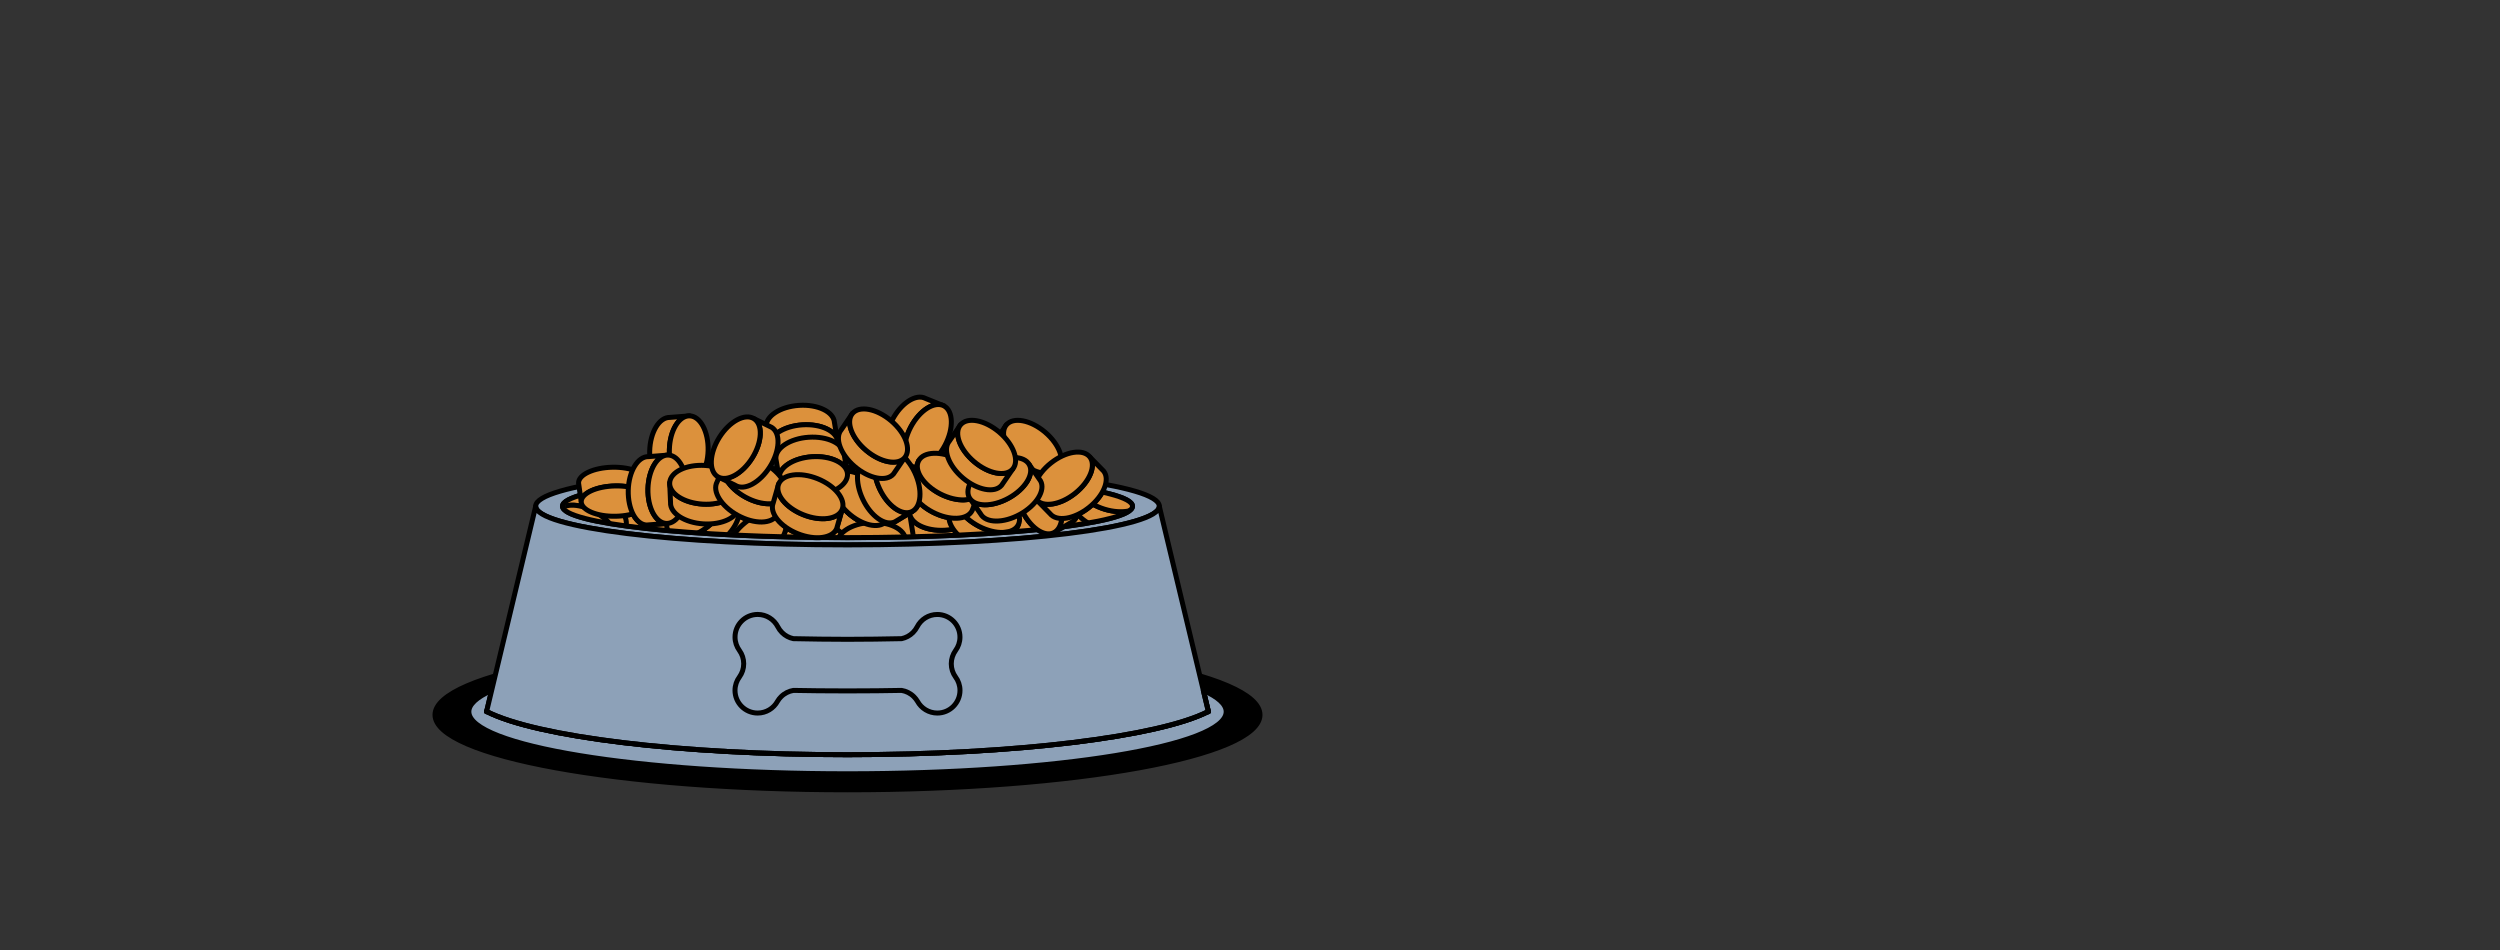 <svg width="1000" height="380" viewBox="0 0 1000 380" fill="none" xmlns="http://www.w3.org/2000/svg">
<rect x="0" y="0" width="1000" height="380" fill="#333333" stroke="none"/>
<path d="M338.998 255.984C247.877 255.984 174 269.396 174 285.947C174 302.497 247.877 315.92 338.998 315.92C430.119 315.92 503.996 302.497 503.996 285.947C503.996 269.396 430.119 255.974 338.998 255.974V255.984ZM338.998 309.512C255.346 309.512 187.531 298.395 187.531 284.68C187.531 270.966 255.346 259.849 338.998 259.849C422.65 259.849 490.466 270.966 490.466 284.68C490.466 298.395 422.65 309.512 338.998 309.512Z" fill="black" stroke="black" stroke-width="2" stroke-linecap="round" stroke-linejoin="round"/>
<path d="M338.997 187.01C270.121 187.01 214.277 193.938 214.277 202.478C214.277 211.019 270.11 217.947 338.997 217.947C407.885 217.947 463.718 211.019 463.718 202.478C463.718 193.938 407.885 187.01 338.997 187.01ZM338.997 215.057C276.031 215.057 224.994 209.428 224.994 202.489C224.994 195.551 276.031 189.922 338.997 189.922C401.964 189.922 453.001 195.551 453.001 202.489C453.001 209.428 401.964 215.057 338.997 215.057Z" fill="#8DA1B8" stroke="black" stroke-width="2" stroke-linecap="round" stroke-linejoin="round"/>
<path d="M481.34 276.172L483.353 284.583L483.375 284.68H483.169C463.534 294.66 406.413 301.88 338.998 301.88C271.583 301.88 214.472 294.66 194.837 284.68H194.631L194.653 284.583L196.666 276.172C190.767 278.824 187.541 281.692 187.541 284.68C187.541 298.395 255.357 309.511 339.009 309.511C422.66 309.511 490.476 298.395 490.476 284.68C490.476 281.692 487.25 278.824 481.351 276.172H481.34Z" fill="#8DA1B8" stroke="black" stroke-width="2" stroke-linecap="round" stroke-linejoin="round"/>
<path d="M483.375 284.68L483.353 284.583C483.289 284.615 483.235 284.647 483.17 284.68H483.375Z" fill="#8DA1B8" stroke="black" stroke-width="2" stroke-linecap="round" stroke-linejoin="round"/>
<path d="M194.621 284.68H194.826C194.761 284.647 194.707 284.615 194.643 284.583L194.621 284.68Z" fill="#8DA1B8" stroke="black" stroke-width="2" stroke-linecap="round" stroke-linejoin="round"/>
<path d="M481.341 276.172L463.718 202.49C463.718 211.03 407.886 217.958 338.998 217.958C270.111 217.958 214.278 211.03 214.278 202.49L196.656 276.172L194.643 284.583C194.708 284.615 194.762 284.648 194.827 284.68C214.462 294.661 271.583 301.88 338.988 301.88C406.392 301.88 463.513 294.661 483.159 284.68C483.224 284.648 483.278 284.615 483.343 284.583L481.33 276.172H481.341Z" fill="#8DA1B8" stroke="black" stroke-width="2" stroke-linecap="round" stroke-linejoin="round"/>
<path d="M483.375 284.593L483.353 284.496C483.289 284.528 483.235 284.561 483.17 284.593H483.375Z" fill="#FFF4D7" stroke="black" stroke-width="2" stroke-linecap="round" stroke-linejoin="round"/>
<path d="M194.621 284.593H194.826C194.761 284.561 194.707 284.528 194.643 284.496L194.621 284.593Z" fill="#FFF4D7" stroke="black" stroke-width="2" stroke-linecap="round" stroke-linejoin="round"/>
<path d="M338.998 215.046C401.961 215.046 453.002 209.42 453.002 202.479C453.002 195.538 401.961 189.912 338.998 189.912C276.035 189.912 224.994 195.538 224.994 202.479C224.994 209.42 276.035 215.046 338.998 215.046Z" fill="#DC913C"/>
<mask id="mask0_353_2584" style="mask-type:luminance" maskUnits="userSpaceOnUse" x="224" y="189" width="230" height="27">
<path d="M338.998 215.046C401.961 215.046 453.002 209.42 453.002 202.479C453.002 195.538 401.961 189.912 338.998 189.912C276.035 189.912 224.994 195.538 224.994 202.479C224.994 209.42 276.035 215.046 338.998 215.046Z" fill="white"/>
</mask>
<g mask="url(#mask0_353_2584)">
<path d="M329.559 196.373C326.658 199.513 328.801 206.224 334.365 211.344C339.929 216.464 346.77 218.077 349.671 214.927L354.412 208.584C351.511 211.723 344.659 210.121 339.106 205.001C333.553 199.881 331.399 193.169 334.3 190.03L329.559 196.373Z" fill="#DC913C" stroke="black" stroke-width="2" stroke-linecap="round" stroke-linejoin="round"/>
<path d="M354.42 208.61C357.323 205.465 355.176 198.76 349.623 193.635C344.071 188.509 337.216 186.904 334.313 190.049C331.409 193.194 333.557 199.899 339.109 205.025C344.662 210.15 351.517 211.755 354.42 208.61Z" fill="#DC913C" stroke="black" stroke-width="2" stroke-linecap="round" stroke-linejoin="round"/>
<path d="M349.433 207.696C346.532 210.835 348.675 217.547 354.239 222.667C359.803 227.787 366.644 229.399 369.545 226.249L374.286 219.906C371.385 223.045 364.533 221.443 358.98 216.323C353.427 211.203 351.273 204.492 354.174 201.353L349.433 207.696Z" fill="#DC913C" stroke="black" stroke-width="2" stroke-linecap="round" stroke-linejoin="round"/>
<path d="M374.293 219.937C377.196 216.792 375.049 210.087 369.496 204.961C363.944 199.836 357.089 198.231 354.186 201.376C351.283 204.521 353.43 211.226 358.983 216.351C364.535 221.477 371.39 223.082 374.293 219.937Z" fill="#DC913C" stroke="black" stroke-width="2" stroke-linecap="round" stroke-linejoin="round"/>
<path d="M378.023 178.055C381.549 171.372 381.339 164.335 377.554 162.337C373.768 160.339 367.84 164.138 364.314 170.821C360.787 177.504 360.997 184.541 364.783 186.538C368.568 188.536 374.496 184.738 378.023 178.055Z" fill="#DC913C" stroke="black" stroke-width="2" stroke-linecap="round" stroke-linejoin="round"/>
<path d="M337.667 181.739C337.385 177.474 331.053 174.411 323.508 174.898C315.963 175.385 310.086 179.25 310.356 183.525L311.677 191.33C311.395 187.065 317.284 183.2 324.829 182.703C332.373 182.205 338.706 185.268 338.987 189.544L337.667 181.739Z" fill="#DC913C" stroke="black" stroke-width="2" stroke-linecap="round" stroke-linejoin="round"/>
<path d="M325.846 198.164C333.386 197.67 339.272 193.807 338.992 189.536C338.712 185.265 332.372 182.203 324.832 182.697C317.292 183.191 311.406 187.054 311.686 191.326C311.966 195.597 318.306 198.659 325.846 198.164Z" fill="#DC913C" stroke="black" stroke-width="2" stroke-linecap="round" stroke-linejoin="round"/>
<path d="M258.788 192.715C258.723 189.37 252.543 186.75 244.987 186.891C237.432 187.043 231.359 189.879 231.424 193.223L232.496 200.703C232.431 197.358 238.503 194.522 246.059 194.371C253.614 194.219 259.795 196.817 259.86 200.173L258.799 192.715H258.788Z" fill="#DC913C" stroke="black" stroke-width="2" stroke-linecap="round" stroke-linejoin="round"/>
<path d="M246.294 206.504C253.849 206.356 259.921 203.523 259.855 200.176C259.79 196.828 253.612 194.235 246.057 194.382C238.502 194.53 232.431 197.363 232.496 200.71C232.562 204.058 238.739 206.651 246.294 206.504Z" fill="#DC913C" stroke="black" stroke-width="2" stroke-linecap="round" stroke-linejoin="round"/>
<path d="M249.847 211.972C252.11 208.346 248.743 202.154 242.335 198.16C235.927 194.166 228.891 193.862 226.629 197.5L223.154 204.611C225.416 200.985 232.452 201.277 238.86 205.272C245.268 209.266 248.635 215.457 246.373 219.084L249.847 211.972Z" fill="#DC913C" stroke="black" stroke-width="2" stroke-linecap="round" stroke-linejoin="round"/>
<path d="M246.368 219.096C248.632 215.464 245.27 209.279 238.857 205.281C232.445 201.284 225.411 200.987 223.146 204.62C220.882 208.252 224.245 214.437 230.657 218.435C237.069 222.433 244.103 222.729 246.368 219.096Z" fill="#DC913C" stroke="black" stroke-width="2" stroke-linecap="round" stroke-linejoin="round"/>
<path d="M267.957 166.964C263.681 166.855 260.055 172.895 259.871 180.451C259.676 188.007 262.988 194.22 267.275 194.328L275.166 193.711C270.89 193.603 267.578 187.39 267.762 179.834C267.957 172.278 271.572 166.238 275.848 166.347L267.957 166.964Z" fill="#DC913C" stroke="black" stroke-width="2" stroke-linecap="round" stroke-linejoin="round"/>
<path d="M283.241 180.217C283.431 172.663 280.116 166.452 275.837 166.344C271.558 166.237 267.935 172.273 267.746 179.828C267.556 187.382 270.871 193.593 275.15 193.7C279.429 193.808 283.051 187.771 283.241 180.217Z" fill="#DC913C" stroke="black" stroke-width="2" stroke-linecap="round" stroke-linejoin="round"/>
<path d="M259.384 182.648C255.108 182.54 251.482 188.58 251.298 196.136C251.114 203.691 254.415 209.904 258.702 210.013L266.593 209.396C262.317 209.287 259.005 203.074 259.189 195.519C259.384 187.963 262.999 181.923 267.275 182.031L259.384 182.648Z" fill="#DC913C" stroke="black" stroke-width="2" stroke-linecap="round" stroke-linejoin="round"/>
<path d="M274.675 195.893C274.865 188.339 271.55 182.128 267.271 182.02C262.992 181.913 259.37 187.949 259.18 195.503C258.99 203.057 262.305 209.268 266.584 209.376C270.863 209.483 274.486 203.447 274.675 195.893Z" fill="#DC913C" stroke="black" stroke-width="2" stroke-linecap="round" stroke-linejoin="round"/>
<path d="M268.216 201.006C267.967 205.282 273.867 209.103 281.412 209.558C288.956 210.012 295.278 206.906 295.527 202.641L295.18 194.728C294.931 199.004 288.61 202.1 281.065 201.645C273.52 201.19 267.61 197.369 267.87 193.094L268.216 201.006Z" fill="#DC913C" stroke="black" stroke-width="2" stroke-linecap="round" stroke-linejoin="round"/>
<path d="M295.189 194.723C295.444 190.45 289.535 186.622 281.992 186.173C274.449 185.723 268.128 188.823 267.873 193.095C267.618 197.368 273.527 201.196 281.07 201.646C288.613 202.095 294.934 198.996 295.189 194.723Z" fill="#DC913C" stroke="black" stroke-width="2" stroke-linecap="round" stroke-linejoin="round"/>
<path d="M286.835 192.758C284.778 196.503 288.469 202.5 295.094 206.137C301.718 209.774 308.754 209.688 310.822 205.942L313.907 198.647C311.85 202.392 304.803 202.479 298.179 198.842C291.554 195.204 287.863 189.208 289.92 185.462L286.835 192.758Z" fill="#DC913C" stroke="black" stroke-width="2" stroke-linecap="round" stroke-linejoin="round"/>
<path d="M313.889 198.65C315.951 194.899 312.255 188.907 305.633 185.267C299.011 181.627 291.971 181.716 289.909 185.467C287.847 189.218 291.543 195.21 298.165 198.85C304.787 202.491 311.827 202.401 313.889 198.65Z" fill="#DC913C" stroke="black" stroke-width="2" stroke-linecap="round" stroke-linejoin="round"/>
<path d="M294.152 194.144C297.778 196.417 303.97 193.072 307.986 186.664C312.002 180.256 312.316 173.231 308.689 170.958L301.588 167.461C305.215 169.735 304.901 176.771 300.885 183.168C296.869 189.576 290.677 192.921 287.051 190.648L294.152 194.144Z" fill="#DC913C" stroke="black" stroke-width="2" stroke-linecap="round" stroke-linejoin="round"/>
<path d="M300.886 183.185C304.901 176.784 305.215 169.75 301.589 167.476C297.962 165.202 291.768 168.549 287.754 174.951C283.739 181.353 283.425 188.386 287.051 190.66C290.678 192.934 296.872 189.587 300.886 183.185Z" fill="#DC913C" stroke="black" stroke-width="2" stroke-linecap="round" stroke-linejoin="round"/>
<path d="M273.336 218.759C276.032 222.082 282.981 220.902 288.837 216.139C294.704 211.377 297.269 204.817 294.563 201.494L288.967 195.897C291.662 199.221 289.097 205.769 283.241 210.543C277.374 215.306 270.435 216.486 267.74 213.163L273.336 218.759Z" fill="#DC913C" stroke="black" stroke-width="2" stroke-linecap="round" stroke-linejoin="round"/>
<path d="M283.25 210.539C289.113 205.772 291.677 199.215 288.977 195.894C286.277 192.573 279.335 193.745 273.472 198.511C267.608 203.278 265.044 209.835 267.744 213.156C270.444 216.477 277.386 215.305 283.25 210.539Z" fill="#DC913C" stroke="black" stroke-width="2" stroke-linecap="round" stroke-linejoin="round"/>
<path d="M297.832 229.378C300.528 232.701 307.477 231.521 313.333 226.758C319.189 221.995 321.765 215.436 319.059 212.112L313.463 206.516C316.158 209.839 313.593 216.388 307.737 221.162C301.87 225.924 294.931 227.104 292.236 223.781L297.832 229.378Z" fill="#DC913C" stroke="black" stroke-width="2" stroke-linecap="round" stroke-linejoin="round"/>
<path d="M307.739 221.163C313.603 216.396 316.167 209.839 313.467 206.518C310.767 203.197 303.824 204.369 297.961 209.135C292.098 213.902 289.534 220.459 292.234 223.78C294.934 227.101 301.876 225.93 307.739 221.163Z" fill="#DC913C" stroke="black" stroke-width="2" stroke-linecap="round" stroke-linejoin="round"/>
<path d="M309.274 201.191C307.683 205.163 312.077 210.662 319.092 213.477C326.106 216.291 333.077 215.349 334.679 211.387L336.855 203.778C335.263 207.75 328.282 208.681 321.267 205.867C314.253 203.053 309.858 197.554 311.45 193.581L309.274 201.191Z" fill="#DC913C" stroke="black" stroke-width="2" stroke-linecap="round" stroke-linejoin="round"/>
<path d="M336.861 203.78C338.455 199.808 334.063 194.306 327.05 191.491C320.038 188.676 313.06 189.614 311.466 193.587C309.871 197.559 314.264 203.061 321.276 205.876C328.289 208.691 335.266 207.752 336.861 203.78Z" fill="#DC913C" stroke="black" stroke-width="2" stroke-linecap="round" stroke-linejoin="round"/>
<path d="M336.173 225.33C336.411 229.605 342.722 232.723 350.266 232.29C357.811 231.868 363.732 228.057 363.494 223.782L362.238 215.966C362.476 220.242 356.555 224.041 349.011 224.474C341.466 224.897 335.155 221.779 334.917 217.514L336.173 225.33Z" fill="#DC913C" stroke="black" stroke-width="2" stroke-linecap="round" stroke-linejoin="round"/>
<path d="M349.019 224.461C356.564 224.035 362.484 220.225 362.243 215.952C362.002 211.678 355.69 208.559 348.146 208.984C340.601 209.41 334.681 213.22 334.922 217.493C335.163 221.767 341.475 224.886 349.019 224.461Z" fill="#DC913C" stroke="black" stroke-width="2" stroke-linecap="round" stroke-linejoin="round"/>
<path d="M365.085 212.946C365.323 217.222 371.634 220.339 379.179 219.906C386.723 219.473 392.644 215.674 392.406 211.398L391.15 203.583C391.389 207.859 385.468 211.658 377.923 212.091C370.378 212.524 364.068 209.396 363.829 205.131L365.085 212.946Z" fill="#DC913C" stroke="black" stroke-width="2" stroke-linecap="round" stroke-linejoin="round"/>
<path d="M377.935 212.091C385.48 211.665 391.4 207.856 391.159 203.582C390.918 199.308 384.606 196.189 377.062 196.615C369.517 197.041 363.597 200.85 363.838 205.124C364.079 209.397 370.391 212.517 377.935 212.091Z" fill="#DC913C" stroke="black" stroke-width="2" stroke-linecap="round" stroke-linejoin="round"/>
<path d="M364.522 191.698C362.552 195.497 366.395 201.396 373.106 204.871C379.817 208.346 386.853 208.086 388.823 204.297L391.724 196.937C389.754 200.736 382.718 200.996 376.007 197.51C369.296 194.025 365.453 188.136 367.423 184.337L364.522 191.698Z" fill="#DC913C" stroke="black" stroke-width="2" stroke-linecap="round" stroke-linejoin="round"/>
<path d="M391.733 196.933C393.704 193.133 389.863 187.233 383.155 183.754C376.447 180.276 369.411 180.536 367.441 184.336C365.47 188.136 369.311 194.036 376.019 197.515C382.727 200.994 389.763 200.733 391.733 196.933Z" fill="#DC913C" stroke="black" stroke-width="2" stroke-linecap="round" stroke-linejoin="round"/>
<path d="M428.214 209.147C432.11 207.382 432.738 200.368 429.621 193.484C426.503 186.599 420.81 182.453 416.913 184.218L410.072 188.212C413.969 186.448 419.651 190.593 422.78 197.478C425.897 204.362 425.269 211.377 421.373 213.141L428.214 209.147Z" fill="#DC913C" stroke="black" stroke-width="2" stroke-linecap="round" stroke-linejoin="round"/>
<path d="M421.376 213.143C425.275 211.377 425.908 204.365 422.79 197.482C419.672 190.599 413.984 186.451 410.085 188.217C406.186 189.983 405.553 196.995 408.671 203.878C411.789 210.761 417.477 214.909 421.376 213.143Z" fill="#DC913C" stroke="black" stroke-width="2" stroke-linecap="round" stroke-linejoin="round"/>
<path d="M429.491 200.022C428.235 204.113 433.074 209.222 440.294 211.441C447.514 213.66 454.387 212.145 455.643 208.053L457.18 200.281C455.924 204.373 449.051 205.888 441.831 203.669C434.611 201.45 429.772 196.341 431.028 192.25L429.491 200.022Z" fill="#DC913C" stroke="black" stroke-width="2" stroke-linecap="round" stroke-linejoin="round"/>
<path d="M457.172 200.283C458.427 196.191 453.589 191.077 446.365 188.86C439.141 186.643 432.267 188.163 431.011 192.255C429.756 196.347 434.594 201.462 441.818 203.679C449.042 205.895 455.916 204.375 457.172 200.283Z" fill="#DC913C" stroke="black" stroke-width="2" stroke-linecap="round" stroke-linejoin="round"/>
<path d="M398.089 176.446C395.318 179.715 397.753 186.318 403.523 191.2C409.292 196.081 416.209 197.402 418.97 194.133L423.44 187.595C420.669 190.864 413.763 189.543 407.993 184.662C402.224 179.78 399.799 173.166 402.56 169.908L398.089 176.446Z" fill="#DC913C" stroke="black" stroke-width="2" stroke-linecap="round" stroke-linejoin="round"/>
<path d="M423.448 187.62C426.215 184.354 423.785 177.747 418.021 172.861C412.256 167.976 405.339 166.663 402.572 169.928C399.804 173.194 402.234 179.801 407.999 184.687C413.764 189.572 420.681 190.885 423.448 187.62Z" fill="#DC913C" stroke="black" stroke-width="2" stroke-linecap="round" stroke-linejoin="round"/>
<path d="M420.019 205.456C422.682 208.811 429.632 207.718 435.553 203.02C441.474 198.322 444.115 191.795 441.463 188.45L435.932 182.789C438.594 186.145 435.942 192.661 430.021 197.359C424.1 202.057 417.14 203.139 414.488 199.794L420.019 205.456Z" fill="#DC913C" stroke="black" stroke-width="2" stroke-linecap="round" stroke-linejoin="round"/>
<path d="M430.008 197.346C435.928 192.65 438.571 186.125 435.911 182.772C433.251 179.418 426.295 180.506 420.375 185.202C414.455 189.897 411.812 196.423 414.472 199.776C417.132 203.13 424.087 202.042 430.008 197.346Z" fill="#DC913C" stroke="black" stroke-width="2" stroke-linecap="round" stroke-linejoin="round"/>
<path d="M346.283 183.979C342.408 185.798 341.877 192.823 345.103 199.664C348.318 206.505 354.066 210.564 357.941 208.746L364.717 204.654C360.842 206.473 355.094 202.414 351.879 195.572C348.664 188.731 349.195 181.717 353.059 179.888L346.283 183.979Z" fill="#DC913C" stroke="black" stroke-width="2" stroke-linecap="round" stroke-linejoin="round"/>
<path d="M364.706 204.659C368.579 202.837 369.11 195.817 365.893 188.979C362.676 182.142 356.928 178.077 353.055 179.899C349.182 181.722 348.65 188.742 351.868 195.579C355.085 202.417 360.833 206.482 364.706 204.659Z" fill="#DC913C" stroke="black" stroke-width="2" stroke-linecap="round" stroke-linejoin="round"/>
<path d="M336.508 171.91C333.737 175.179 336.173 181.782 341.942 186.664C347.712 191.546 354.629 192.866 357.389 189.597L361.859 183.059C359.088 186.328 352.182 185.008 346.413 180.126C340.643 175.244 338.219 168.63 340.979 165.372L336.508 171.91Z" fill="#DC913C" stroke="black" stroke-width="2" stroke-linecap="round" stroke-linejoin="round"/>
<path d="M361.873 183.069C364.64 179.803 362.21 173.195 356.446 168.31C350.681 163.425 343.764 162.111 340.997 165.377C338.229 168.642 340.659 175.25 346.424 180.135C352.189 185.021 359.105 186.334 361.873 183.069Z" fill="#DC913C" stroke="black" stroke-width="2" stroke-linecap="round" stroke-linejoin="round"/>
<path d="M392.244 205.563C394.311 209.309 401.347 209.395 407.972 205.748C414.596 202.1 418.288 196.114 416.22 192.358L411.706 185.852C413.774 189.597 410.083 195.594 403.458 199.242C396.833 202.89 389.797 202.803 387.73 199.058L392.244 205.563Z" fill="#DC913C" stroke="black" stroke-width="2" stroke-linecap="round" stroke-linejoin="round"/>
<path d="M403.465 199.253C410.084 195.608 413.776 189.613 411.712 185.864C409.647 182.114 402.607 182.03 395.988 185.675C389.369 189.32 385.676 195.314 387.741 199.063C389.806 202.813 396.846 202.898 403.465 199.253Z" fill="#DC913C" stroke="black" stroke-width="2" stroke-linecap="round" stroke-linejoin="round"/>
<path d="M379.741 176.446C376.97 179.715 379.406 186.318 385.175 191.2C390.945 196.081 397.862 197.402 400.622 194.133L405.092 187.595C402.321 190.864 395.415 189.543 389.646 184.662C383.876 179.78 381.452 173.166 384.212 169.908L379.741 176.446Z" fill="#DC913C" stroke="black" stroke-width="2" stroke-linecap="round" stroke-linejoin="round"/>
<path d="M405.102 187.61C407.869 184.345 405.439 177.737 399.675 172.852C393.91 167.966 386.993 166.653 384.226 169.918C381.458 173.184 383.888 179.791 389.653 184.677C395.418 189.562 402.335 190.876 405.102 187.61Z" fill="#DC913C" stroke="black" stroke-width="2" stroke-linecap="round" stroke-linejoin="round"/>
<path d="M380.099 204.708C378.129 208.508 381.971 214.407 388.683 217.882C395.394 221.356 402.43 221.097 404.4 217.308L407.301 209.947C405.331 213.747 398.295 214.007 391.583 210.521C384.872 207.046 381.03 201.147 383 197.348L380.099 204.708Z" fill="#DC913C" stroke="black" stroke-width="2" stroke-linecap="round" stroke-linejoin="round"/>
<path d="M407.299 209.953C409.27 206.153 405.429 200.253 398.721 196.774C392.013 193.295 384.978 193.556 383.007 197.356C381.037 201.155 384.877 207.056 391.585 210.535C398.293 214.013 405.329 213.753 407.299 209.953Z" fill="#DC913C" stroke="black" stroke-width="2" stroke-linecap="round" stroke-linejoin="round"/>
</g>
<path d="M338.998 215.046C401.961 215.046 453.002 209.42 453.002 202.479C453.002 195.538 401.961 189.912 338.998 189.912C276.035 189.912 224.994 195.538 224.994 202.479C224.994 209.42 276.035 215.046 338.998 215.046Z" stroke="black" stroke-width="2" stroke-linecap="round" stroke-linejoin="round"/>
<path d="M354.421 208.61C357.324 205.465 355.177 198.76 349.624 193.635C344.072 188.509 337.217 186.904 334.314 190.049C331.41 193.194 333.558 199.899 339.11 205.025C344.663 210.15 351.518 211.755 354.421 208.61Z" fill="#DC913C" stroke="black" stroke-width="2" stroke-linecap="round" stroke-linejoin="round"/>
<path d="M333.77 168.988C333.489 164.723 327.157 161.66 319.612 162.147C312.067 162.634 306.19 166.498 306.46 170.774L307.781 178.578C307.499 174.313 313.388 170.449 320.933 169.951C328.477 169.453 334.81 172.516 335.091 176.792L333.77 168.988Z" fill="#DC913C" stroke="black" stroke-width="2" stroke-linecap="round" stroke-linejoin="round"/>
<path d="M321.946 185.403C329.486 184.909 335.372 181.046 335.092 176.775C334.812 172.503 328.472 169.441 320.932 169.936C313.392 170.43 307.506 174.293 307.786 178.564C308.066 182.836 314.406 185.897 321.946 185.403Z" fill="#DC913C" stroke="black" stroke-width="2" stroke-linecap="round" stroke-linejoin="round"/>
<path d="M337.667 181.739C337.385 177.474 331.053 174.411 323.508 174.898C315.964 175.385 310.086 179.25 310.357 183.525L311.677 191.33C311.396 187.065 317.284 183.2 324.829 182.703C332.374 182.205 338.706 185.268 338.987 189.544L337.667 181.739Z" fill="#DC913C" stroke="black" stroke-width="2" stroke-linecap="round" stroke-linejoin="round"/>
<path d="M325.846 198.164C333.387 197.67 339.272 193.807 338.992 189.536C338.712 185.265 332.373 182.203 324.833 182.697C317.292 183.191 311.407 187.054 311.687 191.326C311.967 195.597 318.306 198.659 325.846 198.164Z" fill="#DC913C" stroke="black" stroke-width="2" stroke-linecap="round" stroke-linejoin="round"/>
<path d="M258.789 192.715C258.724 189.37 252.543 186.751 244.987 186.892C237.432 187.043 231.359 189.879 231.424 193.224L232.496 200.704C232.431 197.359 238.504 194.523 246.059 194.371C253.615 194.22 259.795 196.818 259.86 200.173L258.8 192.715H258.789Z" fill="#DC913C" stroke="black" stroke-width="2" stroke-linecap="round" stroke-linejoin="round"/>
<path d="M246.295 206.504C253.85 206.356 259.922 203.523 259.857 200.176C259.791 196.828 253.614 194.235 246.058 194.382C238.503 194.53 232.432 197.363 232.497 200.71C232.563 204.058 238.74 206.651 246.295 206.504Z" fill="#DC913C" stroke="black" stroke-width="2" stroke-linecap="round" stroke-linejoin="round"/>
<path d="M267.957 166.964C263.682 166.855 260.055 172.895 259.871 180.451C259.677 188.007 262.989 194.22 267.275 194.328L275.166 193.711C270.891 193.603 267.579 187.39 267.763 179.834C267.957 172.278 271.573 166.238 275.848 166.347L267.957 166.964Z" fill="#DC913C" stroke="black" stroke-width="2" stroke-linecap="round" stroke-linejoin="round"/>
<path d="M283.242 180.217C283.432 172.663 280.117 166.452 275.838 166.344C271.559 166.237 267.936 172.273 267.746 179.828C267.556 187.382 270.871 193.593 275.15 193.7C279.429 193.808 283.052 187.771 283.242 180.217Z" fill="#DC913C" stroke="black" stroke-width="2" stroke-linecap="round" stroke-linejoin="round"/>
<path d="M259.384 182.648C255.109 182.54 251.482 188.58 251.298 196.136C251.114 203.691 254.416 209.904 258.702 210.013L266.593 209.396C262.318 209.287 259.005 203.074 259.189 195.519C259.384 187.963 263 181.923 267.275 182.031L259.384 182.648Z" fill="#DC913C" stroke="black" stroke-width="2" stroke-linecap="round" stroke-linejoin="round"/>
<path d="M274.676 195.893C274.865 188.339 271.551 182.128 267.272 182.02C262.992 181.913 259.37 187.949 259.18 195.503C258.99 203.057 262.305 209.268 266.584 209.376C270.863 209.483 274.486 203.447 274.676 195.893Z" fill="#DC913C" stroke="black" stroke-width="2" stroke-linecap="round" stroke-linejoin="round"/>
<path d="M268.216 201.006C267.967 205.282 273.866 209.103 281.411 209.558C288.956 210.012 295.277 206.906 295.526 202.641L295.18 194.728C294.931 199.004 288.609 202.1 281.065 201.645C273.52 201.19 267.61 197.369 267.87 193.094L268.216 201.006Z" fill="#DC913C" stroke="black" stroke-width="2" stroke-linecap="round" stroke-linejoin="round"/>
<path d="M295.189 194.723C295.444 190.45 289.535 186.622 281.992 186.173C274.449 185.723 268.128 188.823 267.873 193.095C267.619 197.368 273.527 201.196 281.07 201.646C288.613 202.095 294.934 198.996 295.189 194.723Z" fill="#DC913C" stroke="black" stroke-width="2" stroke-linecap="round" stroke-linejoin="round"/>
<path d="M286.835 192.758C284.778 196.503 288.469 202.5 295.094 206.137C301.719 209.774 308.754 209.688 310.822 205.942L313.907 198.647C311.85 202.392 304.804 202.479 298.179 198.842C291.554 195.204 287.863 189.208 289.92 185.462L286.835 192.758Z" fill="#DC913C" stroke="black" stroke-width="2" stroke-linecap="round" stroke-linejoin="round"/>
<path d="M313.889 198.65C315.951 194.899 312.255 188.907 305.633 185.267C299.011 181.627 291.972 181.716 289.91 185.467C287.847 189.218 291.544 195.21 298.166 198.85C304.787 202.491 311.827 202.401 313.889 198.65Z" fill="#DC913C" stroke="black" stroke-width="2" stroke-linecap="round" stroke-linejoin="round"/>
<path d="M294.152 194.144C297.778 196.417 303.969 193.072 307.985 186.664C312.001 180.256 312.315 173.231 308.689 170.958L301.588 167.461C305.214 169.735 304.9 176.771 300.885 183.168C296.869 189.576 290.677 192.921 287.051 190.648L294.152 194.144Z" fill="#DC913C" stroke="black" stroke-width="2" stroke-linecap="round" stroke-linejoin="round"/>
<path d="M300.887 183.185C304.902 176.784 305.216 169.75 301.59 167.476C297.963 165.202 291.769 168.549 287.755 174.951C283.741 181.353 283.426 188.386 287.053 190.66C290.679 192.934 296.873 189.587 300.887 183.185Z" fill="#DC913C" stroke="black" stroke-width="2" stroke-linecap="round" stroke-linejoin="round"/>
<path d="M309.275 201.191C307.684 205.163 312.078 210.662 319.093 213.477C326.107 216.291 333.078 215.349 334.68 211.387L336.856 203.778C335.265 207.75 328.283 208.681 321.268 205.867C314.254 203.053 309.859 197.554 311.451 193.581L309.275 201.191Z" fill="#DC913C" stroke="black" stroke-width="2" stroke-linecap="round" stroke-linejoin="round"/>
<path d="M336.862 203.78C338.457 199.808 334.064 194.306 327.052 191.491C320.039 188.676 313.062 189.614 311.467 193.587C309.873 197.559 314.265 203.061 321.278 205.876C328.29 208.691 335.268 207.752 336.862 203.78Z" fill="#DC913C" stroke="black" stroke-width="2" stroke-linecap="round" stroke-linejoin="round"/>
<path d="M370.205 159.375C366.416 157.384 360.495 161.183 356.966 167.862C353.437 174.54 353.643 181.587 357.432 183.579L364.771 186.534C360.982 184.542 360.777 177.496 364.305 170.817C367.834 164.138 373.755 160.339 377.544 162.33L370.205 159.375Z" fill="#DC913C" stroke="black" stroke-width="2" stroke-linecap="round" stroke-linejoin="round"/>
<path d="M378.022 178.055C381.549 171.372 381.339 164.335 377.553 162.337C373.767 160.339 367.84 164.138 364.313 170.821C360.787 177.504 360.997 184.541 364.782 186.538C368.568 188.536 374.496 184.738 378.022 178.055Z" fill="#DC913C" stroke="black" stroke-width="2" stroke-linecap="round" stroke-linejoin="round"/>
<path d="M364.522 191.698C362.552 195.497 366.395 201.396 373.106 204.871C379.817 208.346 386.853 208.086 388.823 204.297L391.724 196.937C389.754 200.736 382.718 200.996 376.007 197.51C369.296 194.025 365.453 188.136 367.423 184.337L364.522 191.698Z" fill="#DC913C" stroke="black" stroke-width="2" stroke-linecap="round" stroke-linejoin="round"/>
<path d="M391.733 196.933C393.704 193.133 389.863 187.233 383.155 183.754C376.447 180.276 369.411 180.536 367.441 184.336C365.47 188.136 369.311 194.036 376.019 197.515C382.727 200.994 389.763 200.733 391.733 196.933Z" fill="#DC913C" stroke="black" stroke-width="2" stroke-linecap="round" stroke-linejoin="round"/>
<path d="M428.214 209.147C432.111 207.382 432.739 200.368 429.621 193.484C426.504 186.599 420.81 182.453 416.913 184.218L410.072 188.212C413.969 186.448 419.652 190.593 422.78 197.478C425.898 204.362 425.27 211.377 421.373 213.141L428.214 209.147Z" fill="#DC913C" stroke="black" stroke-width="2" stroke-linecap="round" stroke-linejoin="round"/>
<path d="M421.376 213.143C425.276 211.377 425.909 204.365 422.791 197.482C419.673 190.599 413.984 186.451 410.085 188.217C406.186 189.983 405.553 196.995 408.671 203.878C411.789 210.761 417.477 214.909 421.376 213.143Z" fill="#DC913C" stroke="black" stroke-width="2" stroke-linecap="round" stroke-linejoin="round"/>
<path d="M398.09 176.446C395.318 179.715 397.754 186.318 403.523 191.2C409.293 196.081 416.21 197.402 418.97 194.133L423.441 187.595C420.669 190.864 413.763 189.543 407.994 184.662C402.224 179.78 399.8 173.166 402.56 169.908L398.09 176.446Z" fill="#DC913C" stroke="black" stroke-width="2" stroke-linecap="round" stroke-linejoin="round"/>
<path d="M423.447 187.62C426.215 184.354 423.785 177.747 418.02 172.861C412.255 167.976 405.339 166.663 402.571 169.928C399.804 173.194 402.234 179.801 407.999 184.687C413.763 189.572 420.68 190.885 423.447 187.62Z" fill="#DC913C" stroke="black" stroke-width="2" stroke-linecap="round" stroke-linejoin="round"/>
<path d="M420.02 205.456C422.682 208.811 429.632 207.718 435.553 203.02C441.474 198.322 444.115 191.795 441.463 188.45L435.932 182.789C438.594 186.145 435.942 192.661 430.021 197.359C424.1 202.057 417.14 203.139 414.488 199.794L420.02 205.456Z" fill="#DC913C" stroke="black" stroke-width="2" stroke-linecap="round" stroke-linejoin="round"/>
<path d="M430.008 197.346C435.929 192.65 438.572 186.125 435.912 182.772C433.252 179.418 426.296 180.506 420.376 185.202C414.456 189.897 411.813 196.423 414.472 199.776C417.132 203.13 424.088 202.042 430.008 197.346Z" fill="#DC913C" stroke="black" stroke-width="2" stroke-linecap="round" stroke-linejoin="round"/>
<path d="M346.283 183.98C342.408 185.798 341.878 192.823 345.104 199.665C348.318 206.506 354.066 210.565 357.941 208.746L364.718 204.655C360.842 206.473 355.095 202.414 351.88 195.573C348.665 188.732 349.195 181.718 353.06 179.888L346.283 183.98Z" fill="#DC913C" stroke="black" stroke-width="2" stroke-linecap="round" stroke-linejoin="round"/>
<path d="M364.707 204.659C368.58 202.837 369.111 195.817 365.894 188.979C362.677 182.142 356.929 178.077 353.056 179.899C349.183 181.722 348.651 188.742 351.869 195.579C355.086 202.417 360.834 206.482 364.707 204.659Z" fill="#DC913C" stroke="black" stroke-width="2" stroke-linecap="round" stroke-linejoin="round"/>
<path d="M336.509 171.91C333.738 175.179 336.174 181.782 341.943 186.664C347.713 191.546 354.63 192.866 357.39 189.597L361.86 183.059C359.089 186.328 352.183 185.008 346.414 180.126C340.644 175.244 338.22 168.63 340.98 165.372L336.509 171.91Z" fill="#DC913C" stroke="black" stroke-width="2" stroke-linecap="round" stroke-linejoin="round"/>
<path d="M361.873 183.069C364.641 179.803 362.211 173.195 356.446 168.31C350.681 163.425 343.764 162.111 340.997 165.377C338.23 168.642 340.66 175.25 346.424 180.135C352.189 185.021 359.106 186.334 361.873 183.069Z" fill="#DC913C" stroke="black" stroke-width="2" stroke-linecap="round" stroke-linejoin="round"/>
<path d="M392.244 205.563C394.312 209.309 401.348 209.395 407.972 205.748C414.597 202.1 418.288 196.114 416.221 192.358L411.707 185.852C413.774 189.597 410.083 195.594 403.458 199.242C396.834 202.89 389.798 202.803 387.73 199.058L392.244 205.563Z" fill="#DC913C" stroke="black" stroke-width="2" stroke-linecap="round" stroke-linejoin="round"/>
<path d="M403.466 199.253C410.085 195.608 413.778 189.613 411.713 185.864C409.648 182.114 402.608 182.03 395.989 185.675C389.37 189.32 385.678 195.314 387.742 199.063C389.807 202.813 396.847 202.898 403.466 199.253Z" fill="#DC913C" stroke="black" stroke-width="2" stroke-linecap="round" stroke-linejoin="round"/>
<path d="M379.742 176.446C376.971 179.715 379.406 186.318 385.176 191.2C390.945 196.081 397.862 197.402 400.622 194.133L405.093 187.595C402.322 190.864 395.416 189.543 389.646 184.662C383.877 179.78 381.452 173.166 384.212 169.908L379.742 176.446Z" fill="#DC913C" stroke="black" stroke-width="2" stroke-linecap="round" stroke-linejoin="round"/>
<path d="M405.102 187.61C407.869 184.345 405.439 177.737 399.674 172.852C393.91 167.966 386.993 166.653 384.226 169.918C381.458 173.184 383.888 179.791 389.653 184.677C395.418 189.562 402.334 190.876 405.102 187.61Z" fill="#DC913C" stroke="black" stroke-width="2" stroke-linecap="round" stroke-linejoin="round"/>
<path d="M382.198 270.771C381.137 269.288 380.51 267.469 380.51 265.51C380.51 263.551 381.148 261.7 382.22 260.206C383.324 258.701 383.984 256.85 383.984 254.848C383.984 249.847 379.925 245.788 374.924 245.788C371.406 245.788 368.375 247.79 366.871 250.713C366.448 251.536 365.886 252.315 365.193 253.008C363.905 254.296 362.314 255.108 360.657 255.465C353.524 255.627 346.293 255.714 338.998 255.725C331.713 255.714 324.471 255.627 317.338 255.465C315.671 255.118 314.09 254.307 312.802 253.008C312.109 252.315 311.547 251.536 311.124 250.702C309.62 247.779 306.578 245.777 303.071 245.777C298.07 245.777 294.011 249.836 294.011 254.837C294.011 256.84 294.671 258.691 295.775 260.195C296.858 261.689 297.485 263.518 297.485 265.499C297.485 267.48 296.858 269.277 295.797 270.76C294.671 272.275 294 274.137 294 276.161C294 281.162 298.059 285.221 303.06 285.221C306.491 285.221 309.479 283.316 311.016 280.502C311.395 279.852 311.86 279.246 312.423 278.694C313.82 277.298 315.562 276.454 317.37 276.161C323.941 276.291 330.576 276.356 337.222 276.356C337.818 276.356 338.402 276.356 338.998 276.356C339.593 276.356 340.177 276.356 340.773 276.356C347.419 276.356 354.054 276.291 360.625 276.161C362.433 276.454 364.175 277.298 365.572 278.694C366.124 279.246 366.589 279.852 366.979 280.502C368.516 283.316 371.504 285.221 374.935 285.221C379.936 285.221 383.995 281.162 383.995 276.161C383.995 274.137 383.324 272.275 382.198 270.76V270.771Z" stroke="black" stroke-width="2" stroke-linecap="round" stroke-linejoin="round"/>
<path d="M483.169 284.68C483.234 284.647 483.288 284.615 483.353 284.583L481.34 276.172" stroke="black" stroke-width="2" stroke-linecap="round" stroke-linejoin="round"/>
<path d="M194.643 284.583C194.708 284.615 194.762 284.647 194.827 284.68C214.462 294.66 271.583 301.88 338.988 301.88C406.392 301.88 463.513 294.66 483.159 284.68" stroke="black" stroke-width="2" stroke-linecap="round" stroke-linejoin="round"/>
</svg>
